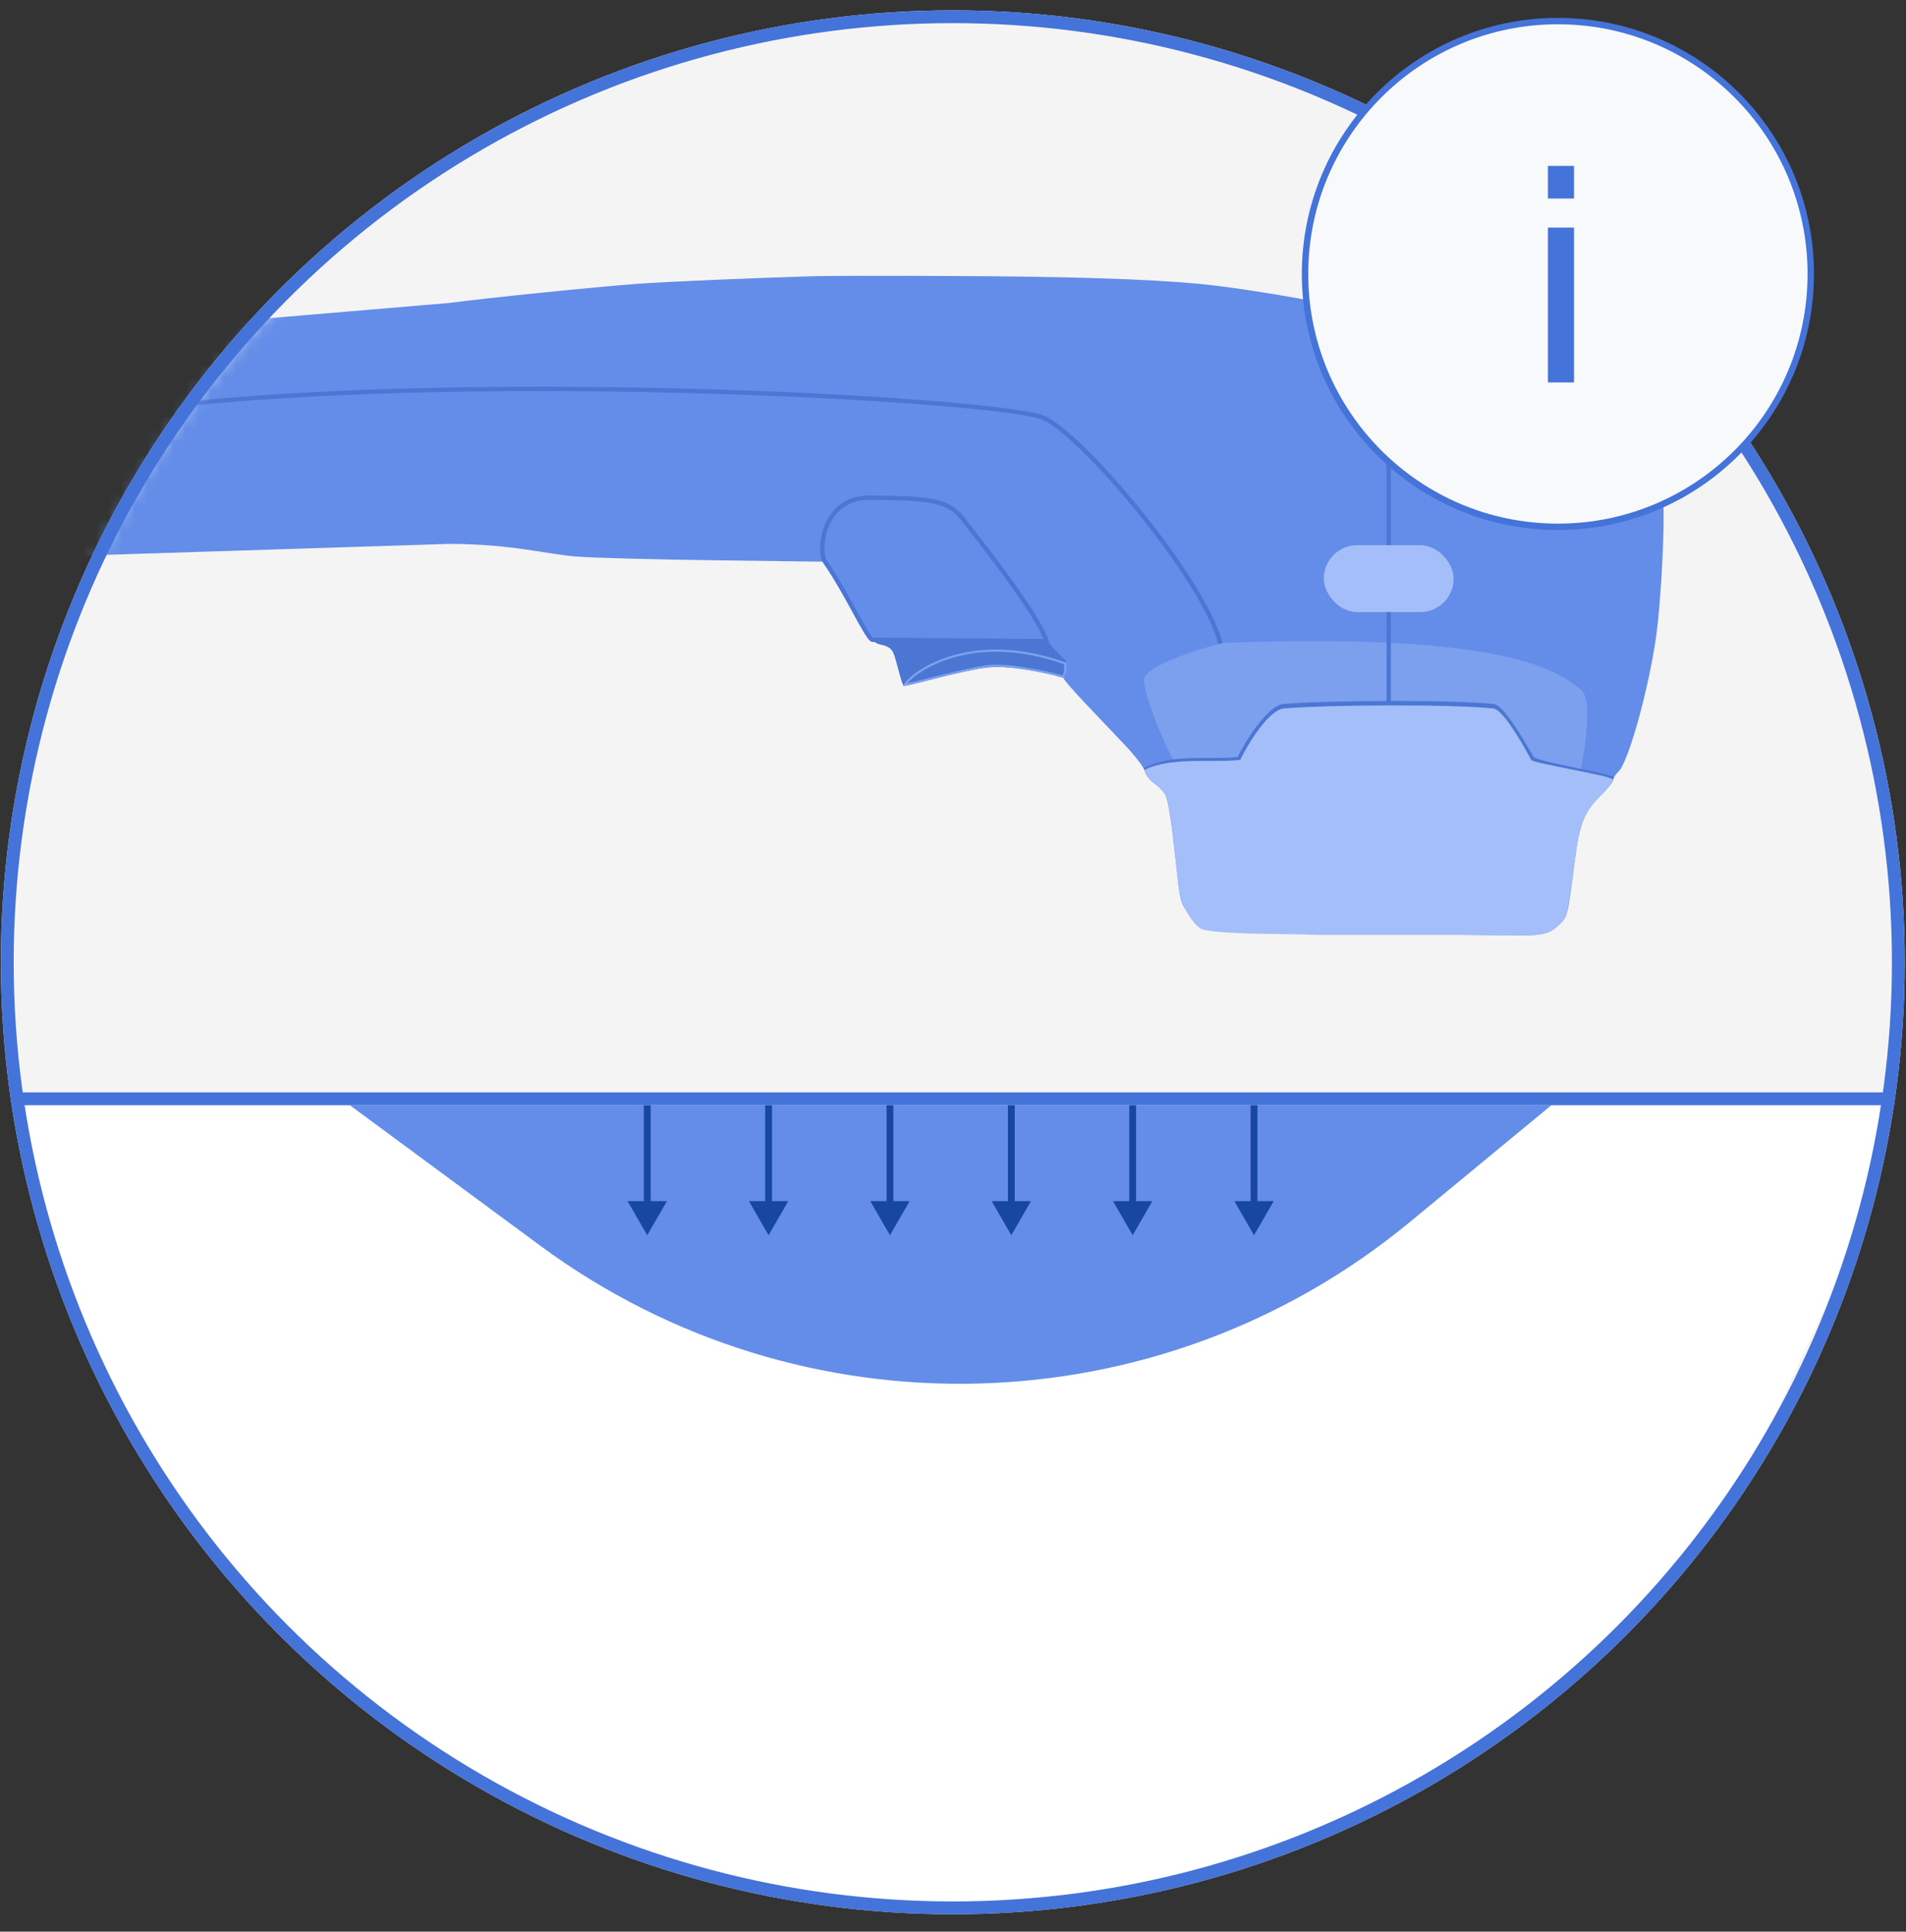 <?xml version="1.0" encoding="UTF-8"?> <svg xmlns="http://www.w3.org/2000/svg" width="149" height="151" viewBox="0 0 149 151" fill="none"><rect x="0" y="0" width="149" height="151" fill="#333333" stroke="none"/> <circle cx="74.485" cy="75.223" r="74.415" fill="#F5F4F4"></circle> <path d="M146.929 86.393C146.929 95.14 143.42 100.144 139.858 108.225C136.296 116.307 131.075 123.65 124.493 129.836C117.911 136.021 110.097 140.928 101.497 144.275C92.897 147.623 83.68 149.346 74.372 149.346C65.064 149.346 55.847 147.623 47.247 144.275C38.647 140.928 30.834 136.021 24.252 129.836C17.67 123.65 12.449 116.307 8.886 108.225C5.324 100.144 1.698 95.14 1.698 86.393L73.064 86.393H146.929Z" fill="white"></path> <mask id="mask0_431_43" style="mask-type:alpha" maskUnits="userSpaceOnUse" x="0" y="1" width="149" height="150"> <circle cx="74.533" cy="76.1" r="74.415" fill="#F5F4F4"></circle> </mask> <g mask="url(#mask0_431_43)"> <path fill-rule="evenodd" clip-rule="evenodd" d="M63.736 21.587C59.326 21.71 52.03 22.023 49.929 22.179C46.473 22.436 38.151 23.281 35.101 23.685L14.875 25.395L8.634 34.103L4.036 43.507L35.101 42.517C39.963 42.517 42.718 43.327 45.072 43.507C46.384 43.608 51.286 43.74 55.965 43.8L64.473 43.91L65.111 44.847C65.462 45.363 66.19 46.63 66.729 47.661C67.883 49.871 68.202 50.264 68.955 50.405C69.649 50.535 69.77 50.679 70.093 51.754C70.234 52.223 70.429 52.812 70.527 53.062L70.705 53.518L72.206 53.103C74.809 52.384 77.626 51.971 79.331 52.059C80.865 52.138 83.166 52.734 83.166 53.053C83.166 53.14 83.914 53.999 84.828 54.963C85.742 55.926 87.132 57.392 87.916 58.22C88.763 59.115 89.403 59.951 89.494 60.28C89.591 60.632 89.891 61.003 90.316 61.298C90.683 61.553 91.067 61.998 91.167 62.286C91.39 62.925 91.766 65.535 92.034 68.296C92.25 70.521 92.326 70.755 93.1 71.573C93.464 71.957 93.826 72.148 94.315 72.212C95.093 72.315 101.394 72.591 106.091 72.728C107.779 72.777 111.592 72.906 114.565 73.015C120.577 73.236 120.914 73.201 121.913 72.256C122.552 71.653 122.555 71.641 123.128 67.102C123.471 64.389 123.883 63.392 125.185 62.131C125.699 61.633 126.119 61.106 126.119 60.959C126.119 60.812 126.301 60.522 126.523 60.315C127.326 59.57 129 53.452 129.519 49.367C129.789 47.232 130.037 43.188 130.05 40.699C130.062 38.173 129.982 37.854 128.773 35.653C127.941 34.138 127.072 33.439 123.477 31.396C118.685 28.674 114.158 26.73 109.5 25.395C108.469 25.1 107.407 24.746 107.141 24.608C106.077 24.06 97.776 22.565 93.649 22.179C89.741 21.813 83.456 21.614 74.644 21.576C69.629 21.554 64.72 21.559 63.736 21.587Z" fill="#638DE8"></path> <path d="M68.71 50.353C69.568 50.532 69.743 50.761 69.928 51.238L69.907 51.005L69.819 50.779L69.568 50.14H81.946V50.012H68.177C68.289 50.14 68.485 50.274 68.71 50.353Z" fill="#4B76D3"></path> <path d="M69.55 50.115H81.951C81.951 50.31 82.878 51.227 83.342 51.66C83.342 52.148 83.293 53.092 83.096 52.961C82.851 52.799 79.498 52.067 77.617 52.148C75.736 52.23 70.91 53.612 70.665 53.612C70.469 53.612 69.953 50.995 69.55 50.115Z" fill="#4B76D3"></path> <path d="M83.278 51.869C76.168 49.288 71.533 52.329 70.742 53.531C71.115 53.531 75.272 52.321 77.304 52.068C78.615 51.905 81.674 52.468 83.113 52.907L83.278 52.453V51.869Z" fill="#4B76D3" stroke="#7CA1EF" stroke-width="0.171"></path> <path d="M68.02 38.901C64.279 38.861 63.935 43.061 64.495 43.914C66.17 46.3 67.785 49.928 68.202 50.011L81.805 50.126C81.257 48.126 76.275 41.858 75.31 40.611C74.103 39.052 72.696 38.952 68.02 38.901Z" stroke="#4B76D3" stroke-width="0.341"></path> <path d="M108.561 42.672V35.353C108.316 31.995 107.84 25.233 107.898 25.054" stroke="#4B76D3" stroke-width="0.341"></path> <rect x="103.485" y="42.618" width="10.153" height="5.23" rx="2.615" fill="#A3BEF9"></rect> <path d="M123.547 53.872C124.75 54.714 123.647 60.286 122.946 62.967L93.631 62.14C91.676 60.411 89.496 54.548 89.421 53.195C89.361 52.113 93.505 50.79 95.585 50.264C118.887 49.362 122.044 52.819 123.547 53.872Z" fill="#A2BDF9" fill-opacity="0.4"></path> <path d="M108.561 55.292V47.848" stroke="#4B76D3" stroke-width="0.341"></path> <path d="M95.413 50.308C94.03 45.091 84.427 33.777 81.517 32.642C77.881 31.223 38.879 28.977 13.889 31.64" stroke="#4B76D3" stroke-width="0.341"></path> <path d="M96.749 59.177C94.63 59.419 91.487 58.869 89.421 60.069C89.487 60.255 89.865 60.718 90.132 60.93C90.555 61.265 90.708 61.325 91.056 61.834C91.643 62.691 91.983 69.692 92.454 70.503C92.705 70.967 93.391 71.883 94.114 71.975C95.05 72.095 101.012 72.315 104.007 72.446L114.257 72.8C115.911 72.848 119.168 72.947 120.058 72.871C120.73 72.814 121.185 72.644 121.389 72.484C121.986 72.017 122.166 71.896 122.433 71.338C122.616 70.957 123.113 66.88 123.348 65.472C123.583 64.063 123.908 62.814 125.08 62.014C125.966 61.409 126.082 61.033 126.152 60.775C126.222 60.516 120.196 59.538 119.914 59.186C119.718 58.941 117.677 55.126 116.788 55.034C113.469 54.687 103.916 54.74 100.308 55.034C99.15 55.128 97.402 57.837 96.749 59.177Z" fill="#4B76D3"></path> <path d="M96.951 59.403C94.832 59.645 91.509 59.138 89.477 60.185C89.557 60.536 89.865 60.932 90.133 61.144C90.555 61.479 90.708 61.538 91.056 62.048C91.643 62.905 91.984 69.906 92.455 70.717C92.705 71.181 93.431 72.575 94.149 72.698C96.417 73.085 99.995 72.955 102.99 73.085H114.257C115.911 73.133 119.168 73.161 120.059 73.085C120.73 73.028 121.185 72.858 121.39 72.698C121.986 72.231 122.166 72.11 122.434 71.552C122.616 71.17 123.114 67.094 123.348 65.685C123.583 64.277 124.067 63.221 125.08 62.228C125.919 61.407 126.105 61.075 126.105 60.957C126.194 60.658 119.851 59.681 119.703 59.403C119.555 59.126 117.625 55.475 116.736 55.382C113.417 55.036 103.972 55.088 100.364 55.382C99.205 55.477 97.604 58.063 96.951 59.403Z" fill="#A3BEF9"></path> </g> <path d="M110.208 95.533C90.657 111.668 62.636 112.43 42.237 97.38L27.345 86.393L121.282 86.393L110.208 95.533Z" fill="#638DE8"></path> <path d="M60.085 96.557L61.622 93.894L58.547 93.894L60.085 96.557ZM59.818 86.393L59.818 94.16L60.351 94.16L60.351 86.393L59.818 86.393Z" fill="#17479E"></path> <path d="M50.597 96.557L52.135 93.894L49.06 93.894L50.597 96.557ZM50.331 86.393L50.331 94.16L50.864 94.16L50.864 86.393L50.331 86.393Z" fill="#17479E"></path> <path d="M69.572 96.557L71.109 93.894L68.034 93.894L69.572 96.557ZM69.305 86.393L69.305 94.16L69.838 94.16L69.838 86.393L69.305 86.393Z" fill="#17479E"></path> <path d="M79.059 96.557L80.597 93.894L77.522 93.894L79.059 96.557ZM78.793 86.393L78.793 94.16L79.326 94.16L79.326 86.393L78.793 86.393Z" fill="#17479E"></path> <path d="M88.546 96.557L90.084 93.894L87.009 93.894L88.546 96.557ZM88.28 86.393L88.28 94.16L88.813 94.16L88.813 86.393L88.28 86.393Z" fill="#17479E"></path> <path d="M98.034 96.557L99.572 93.894L96.496 93.894L98.034 96.557ZM97.767 86.393L97.767 94.16L98.3 94.16L98.3 86.393L97.767 86.393Z" fill="#17479E"></path> <circle cx="74.485" cy="75.223" r="73.915" stroke="#4473D9"></circle> <line x1="1.698" y1="85.893" x2="147.369" y2="85.893" stroke="#4473D9"></line> <circle cx="121.788" cy="21.415" r="19.768" fill="#F8F9FB" stroke="#4473D9" stroke-width="0.501"></circle> <path d="M121.008 29.894V17.791H123.048V29.894H121.008ZM121.008 15.519V12.968H123.048V15.519H121.008Z" fill="#4473D9"></path> </svg> 